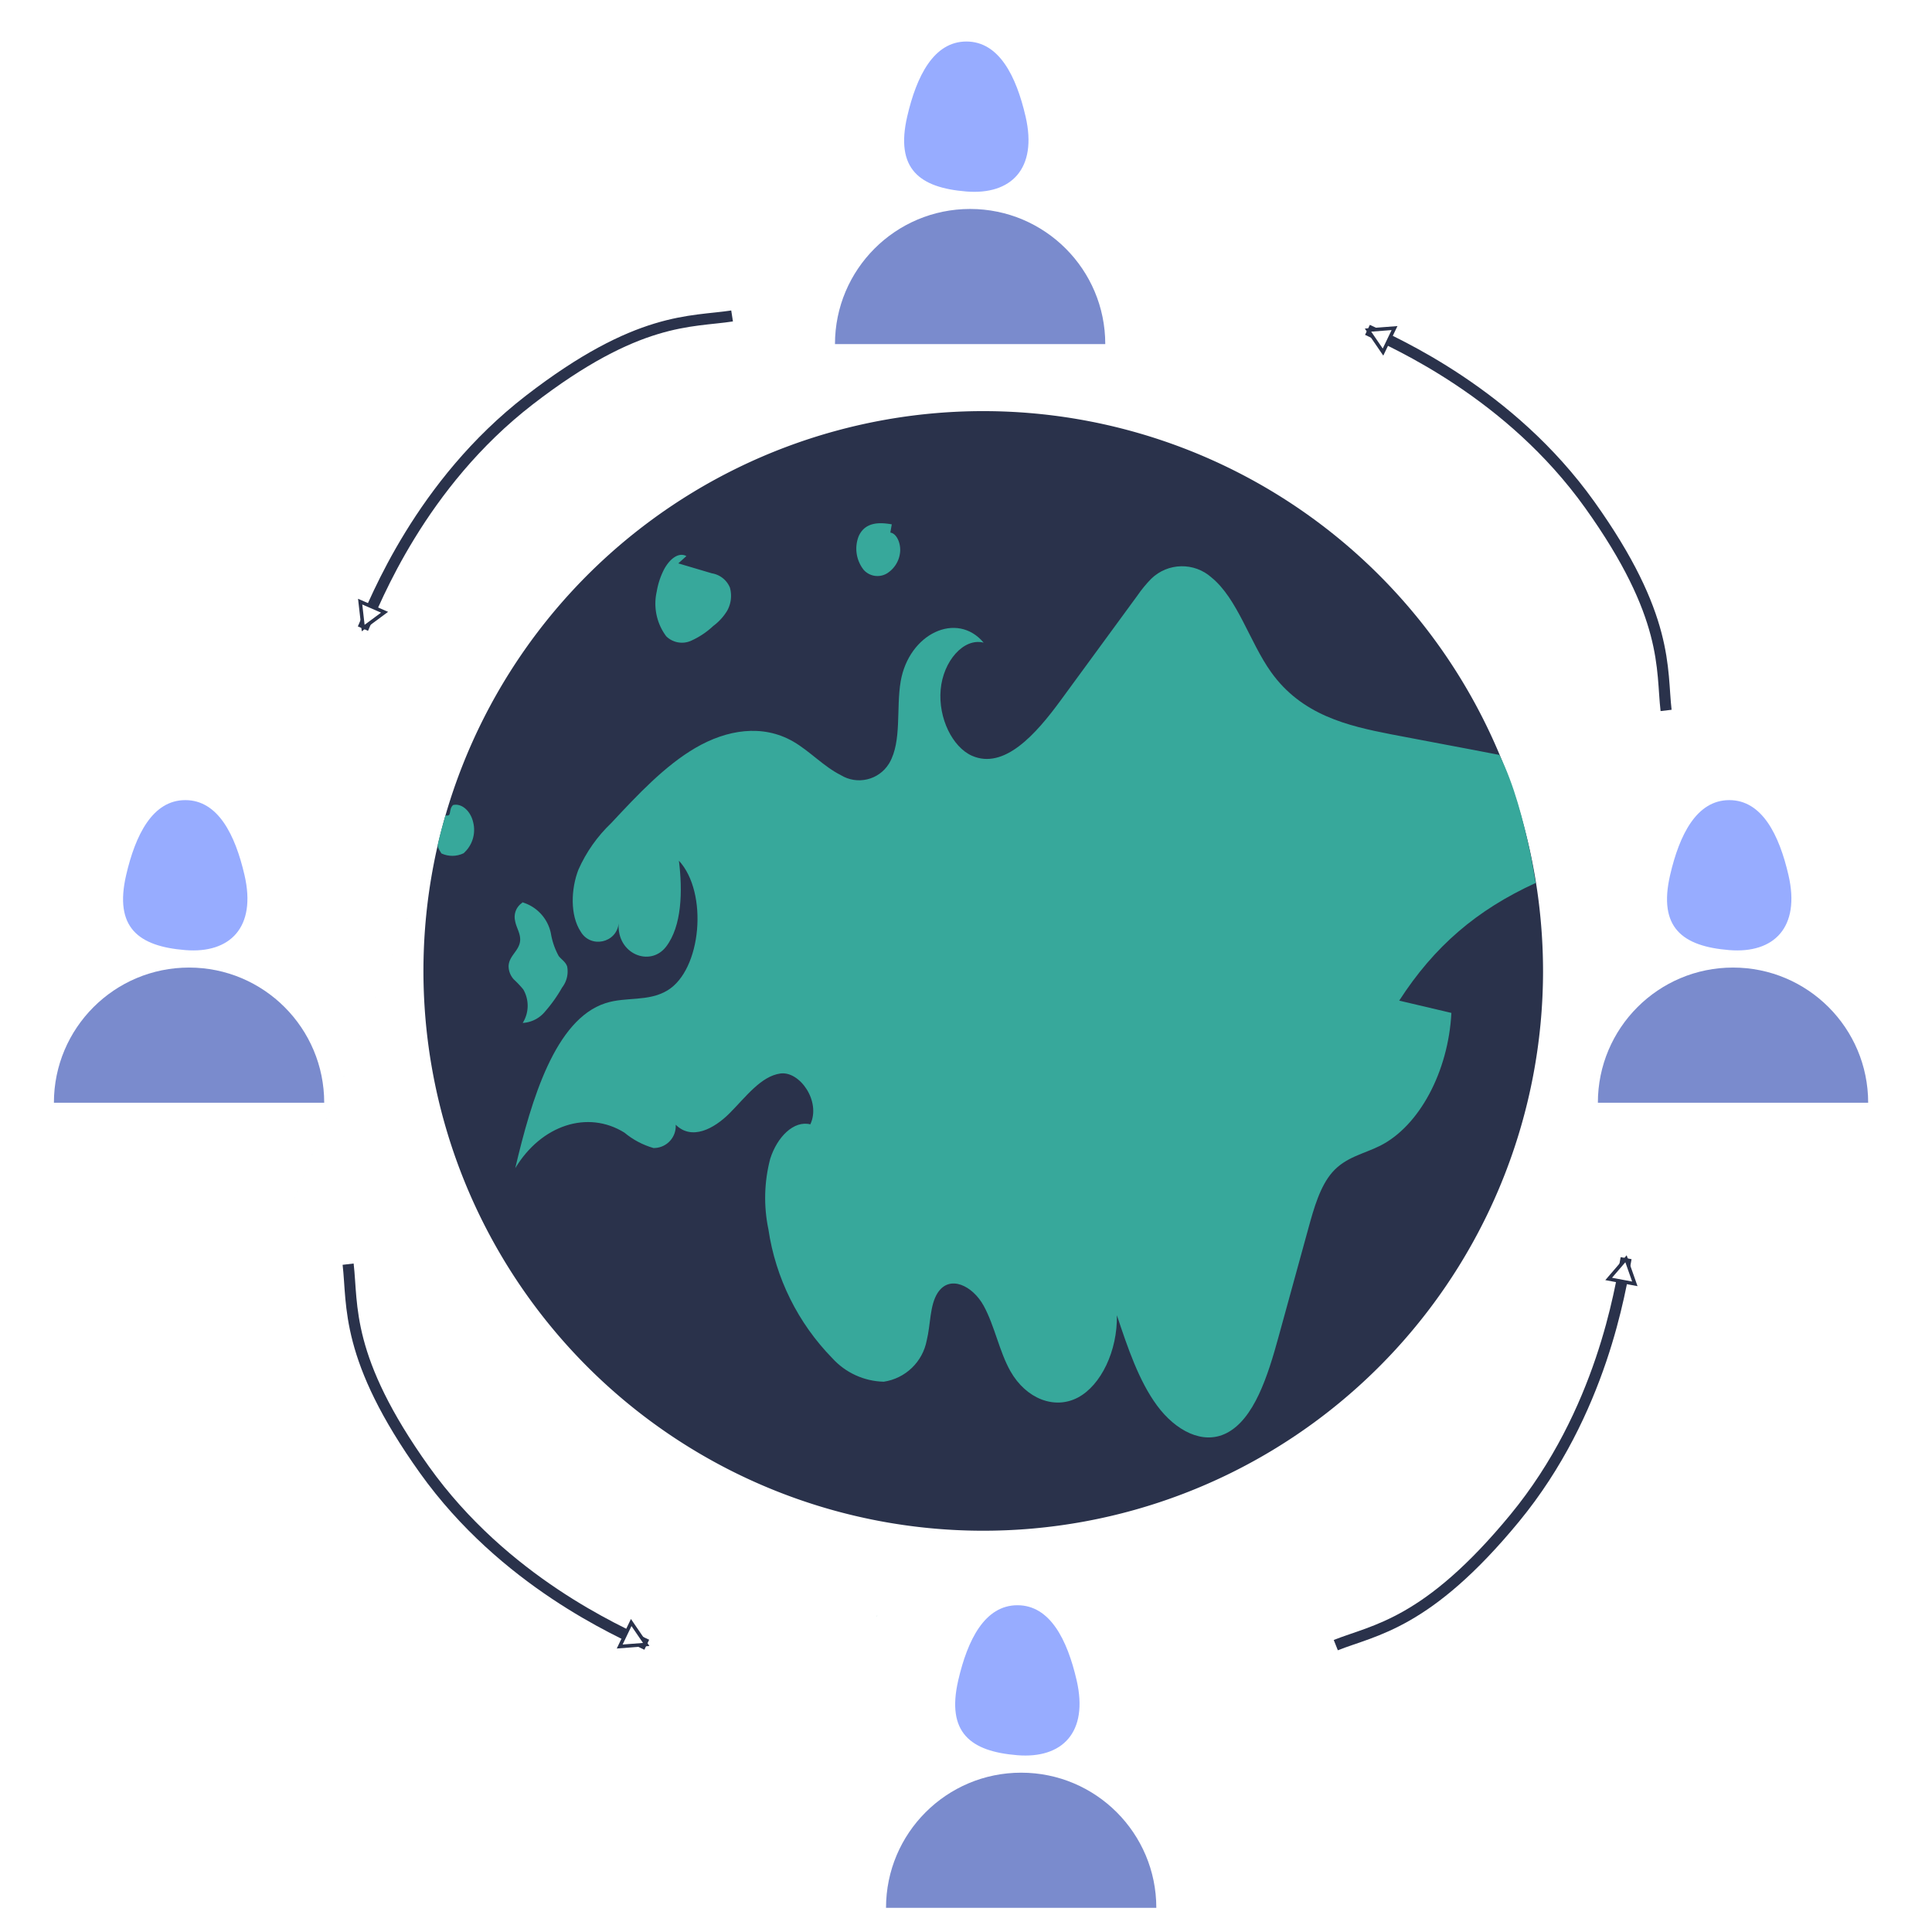 <?xml version="1.0" encoding="UTF-8" standalone="no"?>
<!-- Created with Inkscape (http://www.inkscape.org/) -->

<svg
   xmlns:dc="http://purl.org/dc/elements/1.1/"
   xmlns:cc="http://creativecommons.org/ns#"
   xmlns:rdf="http://www.w3.org/1999/02/22-rdf-syntax-ns#"
   xmlns:svg="http://www.w3.org/2000/svg"
   xmlns="http://www.w3.org/2000/svg"
   xmlns:sodipodi="http://sodipodi.sourceforge.net/DTD/sodipodi-0.dtd"
   xmlns:inkscape="http://www.inkscape.org/namespaces/inkscape"
   width="500px"
   height="500px"
   viewBox="0 0 500 500"
   version="1.1"
   id="SVGRoot"
   inkscape:version="0.92.4 (5da689c313, 2019-01-14)"
   sodipodi:docname="service_5.svg">
  <defs
     id="defs12453">
    <marker
       inkscape:isstock="true"
       style="overflow:visible"
       id="marker11380"
       refX="0"
       refY="0"
       orient="auto"
       inkscape:stockid="EmptyTriangleOutL"
       inkscape:collect="always">
      <path
         inkscape:connector-curvature="0"
         transform="matrix(0.8,0,0,0.8,-4.8,0)"
         style="fill:#ffffff;fill-rule:evenodd;stroke:#2a324b;stroke-width:1pt;stroke-opacity:1"
         d="M 5.77,0 -2.88,5 V -5 Z"
         id="path11378" />
    </marker>
    <marker
       inkscape:stockid="EmptyTriangleOutL"
       orient="auto"
       refY="0"
       refX="0"
       id="marker11456"
       style="overflow:visible"
       inkscape:isstock="true"
       inkscape:collect="always">
      <path
         inkscape:connector-curvature="0"
         id="path11454"
         d="M 5.77,0 -2.88,5 V -5 Z"
         style="fill:#ffffff;fill-rule:evenodd;stroke:#2a324b;stroke-width:1pt;stroke-opacity:1"
         transform="matrix(0.8,0,0,0.8,-4.8,0)" />
    </marker>
    <marker
       inkscape:isstock="true"
       style="overflow:visible"
       id="marker11538"
       refX="0"
       refY="0"
       orient="auto"
       inkscape:stockid="EmptyTriangleOutL">
      <path
         inkscape:connector-curvature="0"
         transform="matrix(0.8,0,0,0.8,-4.8,0)"
         style="fill:#ffffff;fill-rule:evenodd;stroke:#2a324b;stroke-width:1pt;stroke-opacity:1"
         d="M 5.77,0 -2.88,5 V -5 Z"
         id="path11536" />
    </marker>
    <marker
       inkscape:stockid="EmptyTriangleOutL"
       orient="auto"
       refY="0"
       refX="0"
       id="EmptyTriangleOutL"
       style="overflow:visible"
       inkscape:isstock="true"
       inkscape:collect="always">
      <path
         inkscape:connector-curvature="0"
         id="path5103"
         d="M 5.77,0 -2.88,5 V -5 Z"
         style="fill:#ffffff;fill-rule:evenodd;stroke:#2a324b;stroke-width:1pt;stroke-opacity:1"
         transform="matrix(0.8,0,0,0.8,-4.8,0)" />
    </marker>
  </defs>
  <sodipodi:namedview
     id="base"
     pagecolor="#ffffff"
     bordercolor="#666666"
     borderopacity="1.0"
     inkscape:pageopacity="0.0"
     inkscape:pageshadow="2"
     inkscape:zoom="1.4142136"
     inkscape:cx="210.75896"
     inkscape:cy="231.45077"
     inkscape:document-units="px"
     inkscape:current-layer="g1657"
     showgrid="false"
     inkscape:window-width="1920"
     inkscape:window-height="974"
     inkscape:window-x="-11"
     inkscape:window-y="-11"
     inkscape:window-maximized="1" />
  <g
     inkscape:label="Layer 1"
     inkscape:groupmode="layer"
     id="layer1">
    <g
       id="g9337"
       transform="matrix(0.957,0,0,0.957,584.313,-434.006)">
      <path
         style="fill:#2a324b;fill-opacity:1;stroke-width:1.334"
         inkscape:connector-curvature="0"
         d="m -193.286,716.368 a 151.386,151.386 0 1 1 -9.585,-53.308 c 0.33,0.889 0.652,1.778 0.965,2.676 v 0.008 q 2.096,5.918 3.692,12.057 a 152.413,152.413 0 0 1 4.928,38.567 z"
         id="path4677" />
      <g
         id="g1657"
         transform="matrix(1.792,0,0,1.792,170.237,-497.707)">
        <path
           id="path4687"
           d="m -224.564,681.815 c 2.625,0.618 5.25,1.236 7.874,1.854 -0.457,8.865 -4.852,17.07 -10.745,20.041 -2.455,1.236 -5.19,1.693 -7.222,4.005 -1.837,2.1 -2.769,5.368 -3.624,8.492 -1.499,5.453 -2.997,10.906 -4.496,16.358 -1.609,5.876 -3.675,12.404 -7.857,14.521 -3.59,1.82 -7.697,-0.407 -10.457,-4.14 -2.76,-3.734 -4.445,-8.755 -6.079,-13.649 0.102,5.334 -2.379,10.567 -5.893,12.421 -3.522,1.854 -7.807,0.178 -10.16,-3.962 -1.693,-2.972 -2.396,-6.892 -4.056,-9.906 -1.66,-3.014 -5.139,-4.741 -6.951,-1.914 -1.194,1.88 -1.042,4.758 -1.634,7.146 -0.612,3.249 -3.215,5.754 -6.486,6.24 -2.965,-0.068 -5.772,-1.351 -7.764,-3.548 -5.185,-5.304 -8.56,-12.111 -9.644,-19.449 -0.735,-3.518 -0.642,-7.159 0.271,-10.635 1.041,-3.294 3.556,-5.834 6.054,-5.207 1.643,-3.472 -1.6,-8.078 -4.521,-7.671 -2.93,0.406 -5.224,3.548 -7.629,5.961 -2.396,2.413 -5.749,4.166 -8.162,1.77 0.112,1.825 -1.276,3.396 -3.101,3.508 -0.087,0.005 -0.173,0.007 -0.26,0.005 -1.605,-0.461 -3.095,-1.251 -4.377,-2.32 -5.529,-3.446 -12.548,-1.16 -16.477,5.36 2.455,-10.448 6.054,-22.438 13.598,-24.893 3.082,-1.008 6.443,-0.178 9.356,-1.922 5.156,-3.09 6.198,-14.766 1.744,-19.584 0.567,4.555 0.457,9.872 -1.947,12.988 -2.405,3.116 -7.451,1.084 -7.146,-3.522 -0.314,2.971 -4.246,3.806 -5.741,1.219 -1.6,-2.438 -1.465,-6.426 -0.33,-9.339 1.17,-2.638 2.847,-5.02 4.936,-7.011 4.022,-4.31 8.103,-8.67 12.76,-11.38 4.665,-2.709 10.05,-3.624 14.724,-0.931 2.464,1.422 4.632,3.793 7.146,5.046 2.485,1.542 5.75,0.778 7.292,-1.708 l 8e-5,-8e-5 c 0.028,-0.045 0.056,-0.092 0.083,-0.138 1.871,-3.285 0.991,-8.162 1.685,-12.269 1.245,-7.256 8.501,-10.651 12.523,-5.859 -3.006,-0.77 -6.113,2.786 -6.486,7.095 -0.381,4.31 1.795,8.662 4.708,9.966 4.894,2.167 9.686,-3.285 13.386,-8.332 3.861,-5.283 7.727,-10.564 11.6,-15.842 0.618,-0.899 1.312,-1.743 2.074,-2.523 2.517,-2.453 6.504,-2.534 9.119,-0.186 3.912,3.192 5.749,9.737 8.958,14.241 4.657,6.545 11.625,8.137 18.111,9.407 4.835,0.94 11.523,2.164 16.363,3.115 2.253,4.528 3.615,9.966 4.637,14.677 0.362,1.67 0.57,3.205 0.848,4.641 -8.876,4.047 -15.316,9.562 -20.604,17.759 z"
           inkscape:connector-curvature="0"
           style="fill:#37a89b;fill-opacity:1;stroke-width:1.334"
           sodipodi:nodetypes="cccccccccccccccccccccccccccccccccccccccccccccccccccsccc" />
        <path
           id="path4693"
           d="m -358.152,678.639 a 14.374,14.374 0 0 1 1.403,1.489 4.893,4.893 0 0 1 -0.086,5.052 4.7,4.7 0 0 0 3.366,-1.711 21.634,21.634 0 0 0 2.581,-3.636 3.962,3.962 0 0 0 0.761,-3.171 c -0.255,-0.726 -0.856,-1.036 -1.278,-1.582 a 10.752,10.752 0 0 1 -1.181,-3.429 6.185,6.185 0 0 0 -4.482,-4.723 l 0.27,0.052 a 2.561,2.561 0 0 0 -1.199,2.728 c 0.164,1.057 0.842,1.934 0.775,3.011 -0.097,1.55 -1.646,2.277 -1.741,3.826 a 2.958,2.958 0 0 0 0.812,2.094 z"
           inkscape:connector-curvature="0"
           style="fill:#37a89b;fill-opacity:1;stroke-width:1.334" />
        <path
           id="path4695"
           d="m -367.381,652.306 c -45.598,113.442 -22.799,56.721 0,0 z"
           inkscape:connector-curvature="0"
           style="fill:#37a89b;fill-opacity:1;stroke-width:1.334"
           sodipodi:nodetypes="cc" />
        <path
           id="path4697"
           d="m -365.766,659.58 c 1.319,-1.157 1.883,-2.953 1.462,-4.657 -0.391,-1.762 -1.776,-2.947 -3.054,-2.621 -0.753,0.764 -0.091,1.784 -1.139,1.551 -0.913,3.229 -1.053,3.949 -1.147,4.402 -0.006,0.027 0.006,0.047 0.002,0.072 -0.037,0.261 -0.009,0.402 0.537,1.276 1.061,0.489 2.283,0.481 3.337,-0.022 z"
           inkscape:connector-curvature="0"
           style="fill:#37a89b;fill-opacity:1;stroke-width:1.334"
           sodipodi:nodetypes="ccccssccc" />
        <path
           id="path4705"
           d="m -303.446,774.753 0.007,0.016 0.141,-0.271 z"
           inkscape:connector-curvature="0"
           style="fill:#37a89b;fill-opacity:1;stroke-width:1.334" />
        <path
           id="path4709"
           d="m -335.178,626.833 a 3.393,3.393 0 0 0 3.657,0.714 12.075,12.075 0 0 0 3.441,-2.273 8.095,8.095 0 0 0 2.086,-2.275 4.615,4.615 0 0 0 0.427,-3.515 3.571,3.571 0 0 0 -2.721,-2.153 q -2.533,-0.751 -5.066,-1.502 l 1.222,-1.101 c -1.257,-0.674 -2.647,0.577 -3.433,2.127 a 11.452,11.452 0 0 0 -1.042,3.208 8.233,8.233 0 0 0 1.431,6.771 z"
           inkscape:connector-curvature="0"
           style="fill:#37a89b;fill-opacity:1;stroke-width:1.334" />
        <path
           id="path4711"
           d="m -305.366,616.824 a 2.79,2.79 0 0 0 3.802,0.309 4.25,4.25 0 0 0 1.682,-3.029 c 0.119,-1.328 -0.537,-2.804 -1.475,-2.919 l 0.215,-1.244 c -1.807,-0.326 -4.03,-0.392 -4.999,1.803 a 5.152,5.152 0 0 0 0.776,5.08 z"
           inkscape:connector-curvature="0"
           style="fill:#37a89b;fill-opacity:1;stroke-width:1.334" />
      </g>
      <g
         id="g9261">
        <g
           id="g4856"
           transform="matrix(0.709,0,0,0.709,-91.683,167.715)">
          <path
             style="opacity:1;vector-effect:none;fill:#97acff;fill-opacity:1;fill-rule:nonzero;stroke:none;stroke-width:4;stroke-linecap:round;stroke-linejoin:bevel;stroke-miterlimit:4;stroke-dasharray:none;stroke-dashoffset:0;stroke-opacity:1;paint-order:stroke fill markers"
             d="m -340.676,447.531 c 4.625,20.002 -5.57,29.974 -22.575,28.604 -17.917,-1.443 -27.194,-8.607 -22.575,-28.604 3.555,-15.392 10.107,-28.604 22.575,-28.604 12.468,0 19.016,13.212 22.575,28.604 z"
             id="path4831"
             inkscape:connector-curvature="0"
             sodipodi:nodetypes="sssss" />
          <path
             style="opacity:1;vector-effect:none;fill:#7a8bcd;fill-opacity:1;fill-rule:nonzero;stroke:none;stroke-width:4;stroke-linecap:round;stroke-linejoin:bevel;stroke-miterlimit:4;stroke-dasharray:none;stroke-dashoffset:0;stroke-opacity:1;paint-order:stroke fill markers"
             d="m -310.281,534.343 h -103.095 c 0,-28.469 23.079,-51.548 51.548,-51.548 28.469,0 51.548,23.079 51.548,51.548 z"
             id="path4831-3"
             inkscape:connector-curvature="0"
             sodipodi:nodetypes="ccsc" />
        </g>
      </g>
      <path
         sodipodi:nodetypes="csc"
         inkscape:connector-curvature="0"
         id="path4941"
         d="m -160.01,645.627 c -1.309,-11.179 0.961,-25.363 -20.655,-55.622 -21.586,-30.216 -52.529,-43.661 -60.105,-47.298"
         style="fill:none;stroke:#2a324b;stroke-width:3;stroke-linecap:butt;stroke-linejoin:miter;stroke-miterlimit:4;stroke-dasharray:none;stroke-dashoffset:0;stroke-opacity:1;marker-end:url(#marker11380)" />
      <path
         sodipodi:nodetypes="csc"
         inkscape:connector-curvature="0"
         id="path4941-9"
         d="m -412.593,538.949 c -11.122,1.726 -25.381,-0.012 -54.81,22.722 -29.387,22.701 -41.665,54.126 -45.016,61.833"
         style="fill:none;stroke:#2a324b;stroke-width:3;stroke-linecap:butt;stroke-linejoin:miter;stroke-miterlimit:4;stroke-dasharray:none;stroke-dashoffset:0;stroke-opacity:1;marker-end:url(#marker11456)" />
      <path
         sodipodi:nodetypes="csc"
         inkscape:connector-curvature="0"
         id="path4941-9-8"
         d="m -516.426,795.371 c 1.309,11.179 -0.961,25.363 20.655,55.622 21.586,30.216 52.529,43.661 60.105,47.298"
         style="fill:none;stroke:#2a324b;stroke-width:3;stroke-linecap:butt;stroke-linejoin:miter;stroke-miterlimit:4;stroke-dasharray:none;stroke-dashoffset:0;stroke-opacity:1;marker-end:url(#marker11538)" />
      <g
         id="g9266"
         style="fill:#97acff;fill-opacity:1;stroke:none">
        <g
           id="g4856-5"
           transform="matrix(0.709,0,0,0.709,-302.905,372.861)"
           style="fill:#97acff;fill-opacity:1;stroke:none">
          <path
             style="opacity:1;vector-effect:none;fill:#97acff;fill-opacity:1;fill-rule:nonzero;stroke:none;stroke-width:4;stroke-linecap:round;stroke-linejoin:bevel;stroke-miterlimit:4;stroke-dasharray:none;stroke-dashoffset:0;stroke-opacity:1;paint-order:stroke fill markers"
             d="m -340.676,447.531 c 4.625,20.002 -5.57,29.974 -22.575,28.604 -17.917,-1.443 -27.194,-8.607 -22.575,-28.604 3.555,-15.392 10.107,-28.604 22.575,-28.604 12.468,0 19.016,13.212 22.575,28.604 z"
             id="path4831-8"
             inkscape:connector-curvature="0"
             sodipodi:nodetypes="sssss" />
          <path
             style="opacity:1;vector-effect:none;fill:#7a8bcd;fill-opacity:1;fill-rule:nonzero;stroke:none;stroke-width:4;stroke-linecap:round;stroke-linejoin:bevel;stroke-miterlimit:4;stroke-dasharray:none;stroke-dashoffset:0;stroke-opacity:1;paint-order:stroke fill markers"
             d="m -310.281,534.343 h -103.095 c 0,-28.469 23.079,-51.548 51.548,-51.548 28.469,0 51.548,23.079 51.548,51.548 z"
             id="path4831-3-5"
             inkscape:connector-curvature="0"
             sodipodi:nodetypes="ccsc" />
        </g>
      </g>
      <g
         id="g9256">
        <g
           id="g4856-5-9"
           transform="matrix(0.709,0,0,0.709,114.625,372.861)">
          <path
             style="opacity:1;vector-effect:none;fill:#97acff;fill-opacity:1;fill-rule:nonzero;stroke:none;stroke-width:4;stroke-linecap:round;stroke-linejoin:bevel;stroke-miterlimit:4;stroke-dasharray:none;stroke-dashoffset:0;stroke-opacity:1;paint-order:stroke fill markers"
             d="m -340.676,447.531 c 4.625,20.002 -5.57,29.974 -22.575,28.604 -17.917,-1.443 -27.194,-8.607 -22.575,-28.604 3.555,-15.392 10.107,-28.604 22.575,-28.604 12.468,0 19.016,13.212 22.575,28.604 z"
             id="path4831-8-2"
             inkscape:connector-curvature="0"
             sodipodi:nodetypes="sssss" />
          <path
             style="opacity:1;vector-effect:none;fill:#7a8bcd;fill-opacity:1;fill-rule:nonzero;stroke:none;stroke-width:4;stroke-linecap:round;stroke-linejoin:bevel;stroke-miterlimit:4;stroke-dasharray:none;stroke-dashoffset:0;stroke-opacity:1;paint-order:stroke fill markers"
             d="m -310.281,534.343 h -103.095 c 0,-28.469 23.079,-51.548 51.548,-51.548 28.469,0 51.548,23.079 51.548,51.548 z"
             id="path4831-3-5-3"
             inkscape:connector-curvature="0"
             sodipodi:nodetypes="ccsc" />
        </g>
      </g>
      <g
         id="g9271">
        <g
           id="g4856-5-8"
           transform="matrix(0.709,0,0,0.709,-77.878,590.587)">
          <path
             style="opacity:1;vector-effect:none;fill:#97acff;fill-opacity:1;fill-rule:nonzero;stroke:none;stroke-width:4;stroke-linecap:round;stroke-linejoin:bevel;stroke-miterlimit:4;stroke-dasharray:none;stroke-dashoffset:0;stroke-opacity:1;paint-order:stroke fill markers"
             d="m -340.676,447.531 c 4.625,20.002 -5.57,29.974 -22.575,28.604 -17.917,-1.443 -27.194,-8.607 -22.575,-28.604 3.555,-15.392 10.107,-28.604 22.575,-28.604 12.468,0 19.016,13.212 22.575,28.604 z"
             id="path4831-8-6"
             inkscape:connector-curvature="0"
             sodipodi:nodetypes="sssss" />
          <path
             style="opacity:1;vector-effect:none;fill:#7a8bcd;fill-opacity:1;fill-rule:nonzero;stroke:none;stroke-width:4;stroke-linecap:round;stroke-linejoin:bevel;stroke-miterlimit:4;stroke-dasharray:none;stroke-dashoffset:0;stroke-opacity:1;paint-order:stroke fill markers"
             d="m -310.281,534.343 h -103.095 c 0,-28.469 23.079,-51.548 51.548,-51.548 28.469,0 51.548,23.079 51.548,51.548 z"
             id="path4831-3-5-2"
             inkscape:connector-curvature="0"
             sodipodi:nodetypes="ccsc" />
        </g>
      </g>
      <path
         sodipodi:nodetypes="csc"
         inkscape:connector-curvature="0"
         id="path4941-9-8-5"
         d="m -249.332,898.395 c 10.459,-4.157 24.748,-5.636 48.381,-34.348 23.599,-28.671 28.578,-62.04 30.13,-70.299"
         style="fill:none;stroke:#2a324b;stroke-width:3;stroke-linecap:butt;stroke-linejoin:miter;stroke-miterlimit:4;stroke-dasharray:none;stroke-dashoffset:0;stroke-opacity:1;marker-end:url(#EmptyTriangleOutL)" />
    </g>
  </g>
</svg>
